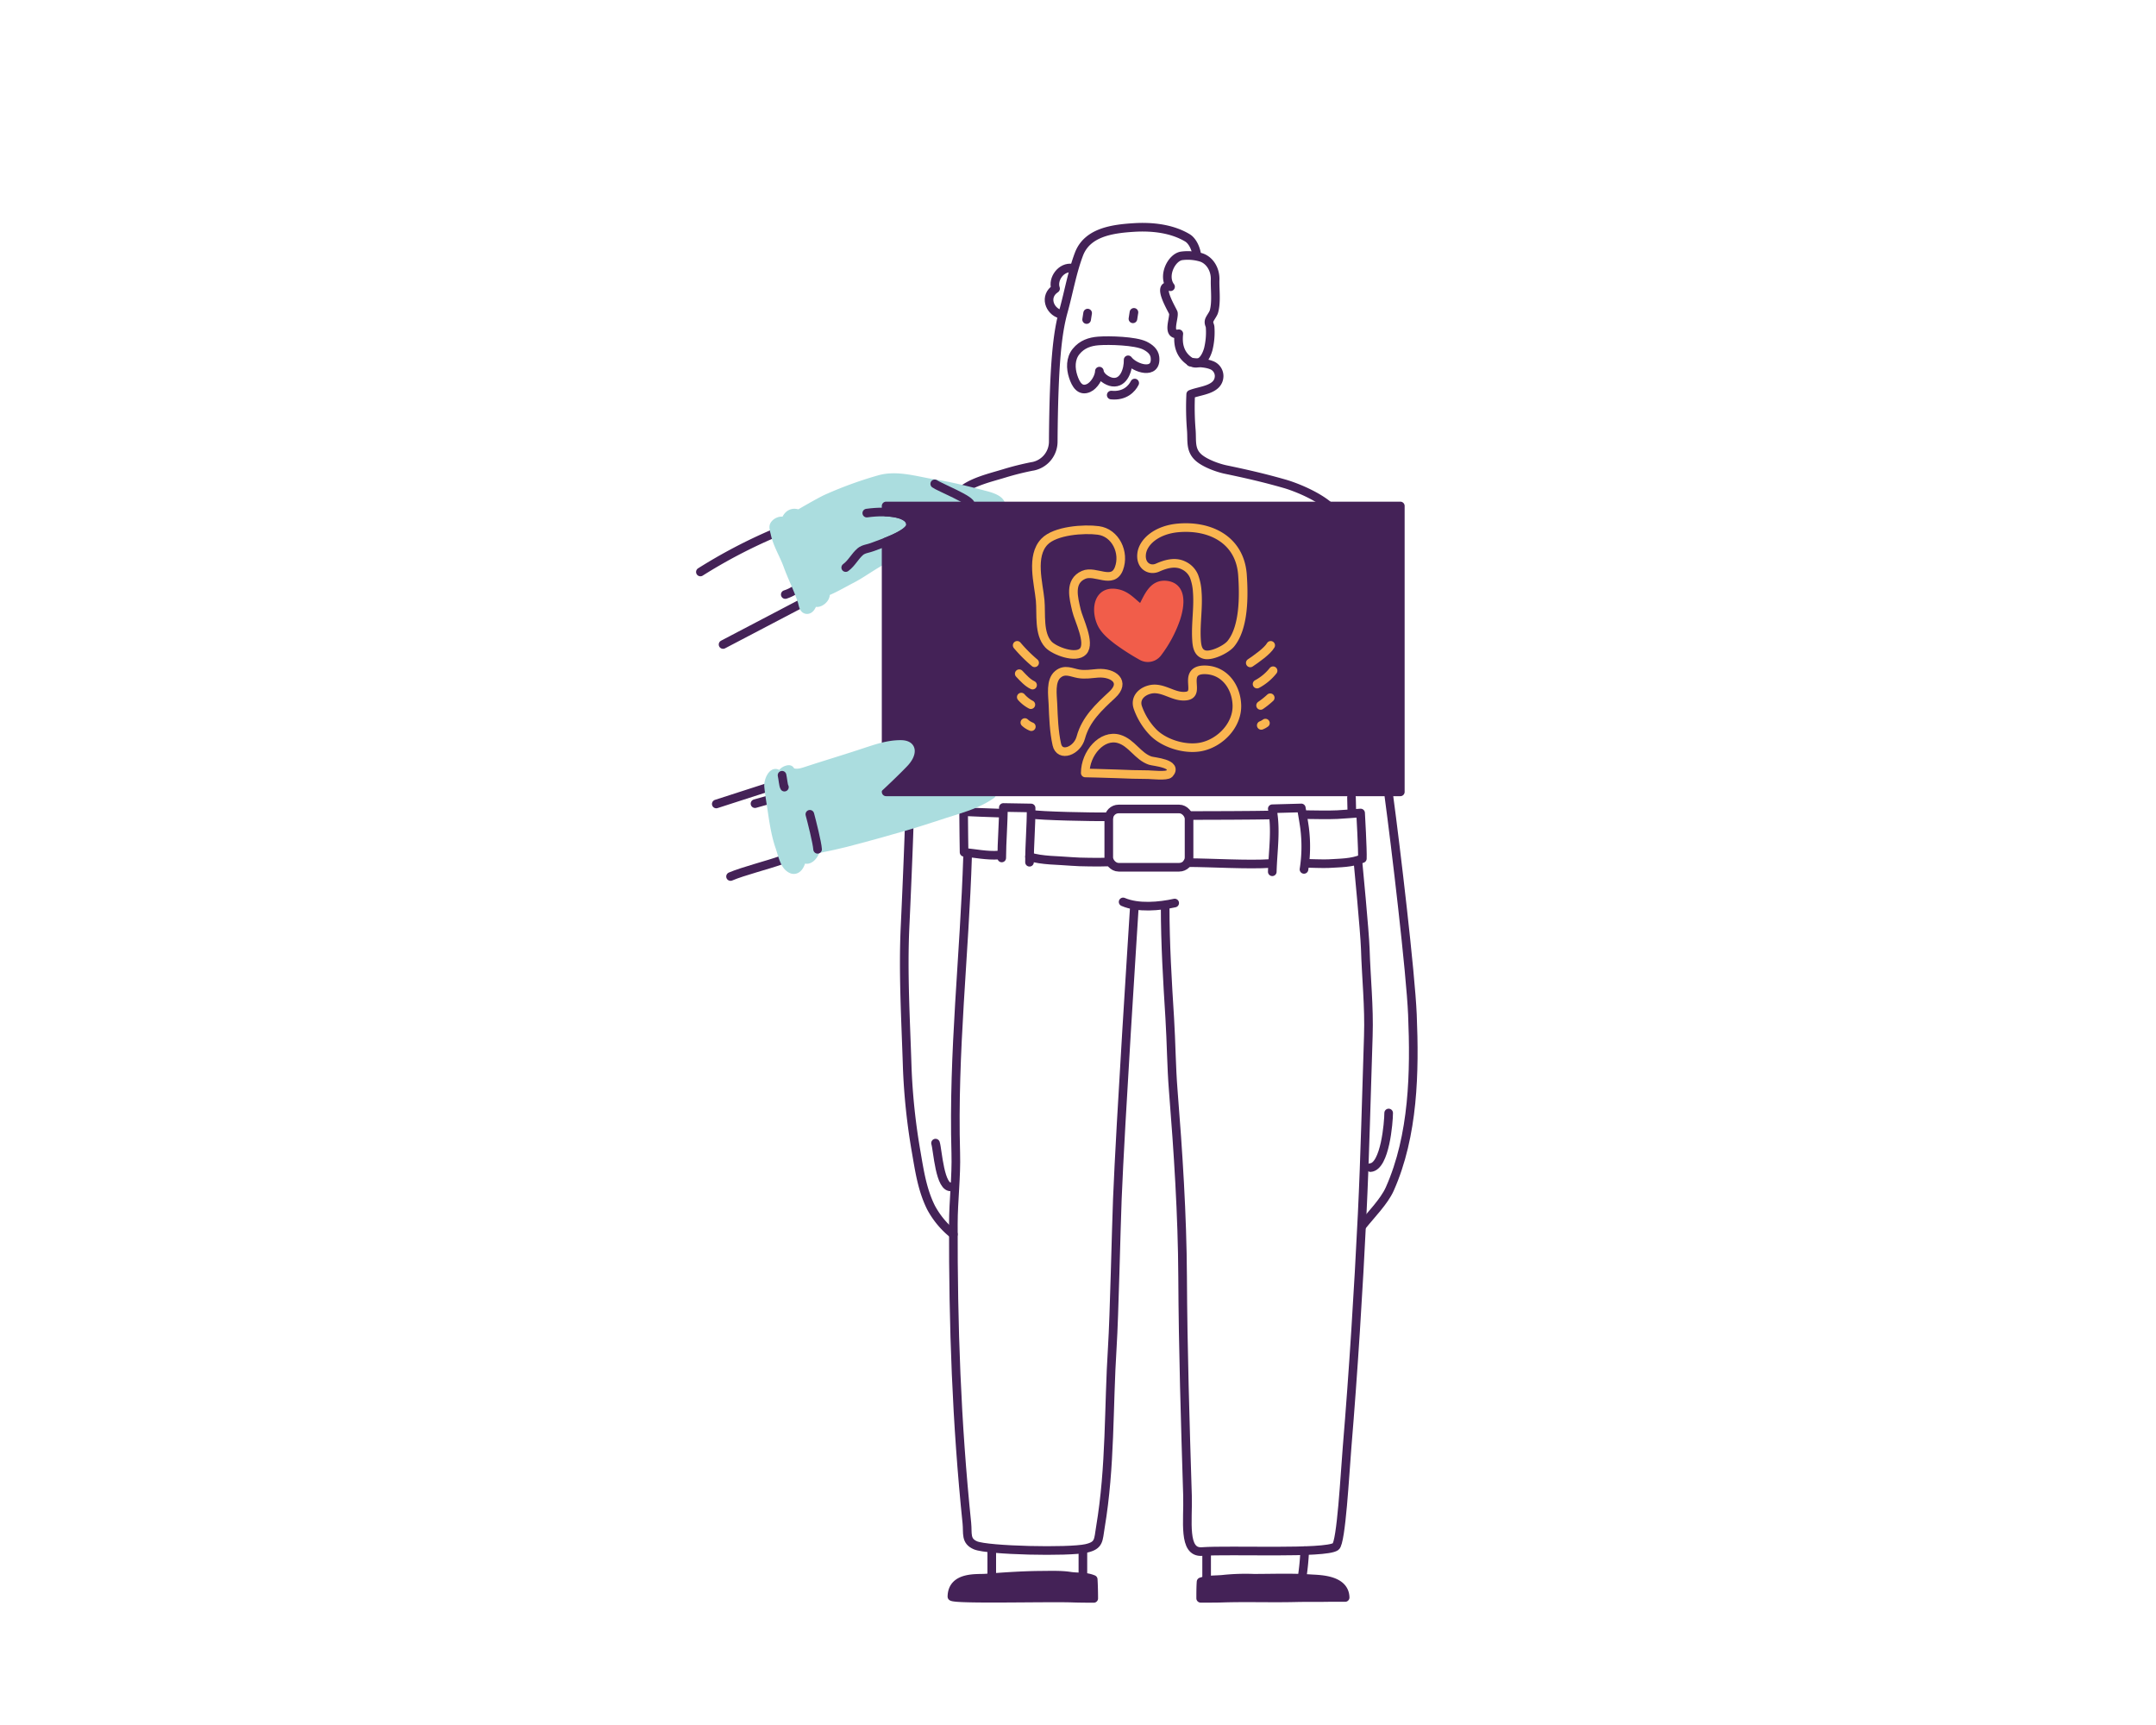 <svg xmlns="http://www.w3.org/2000/svg" viewBox="0 0 1000 800"><defs><style>.cls-1,.cls-5{fill:none;}.cls-1,.cls-2{stroke:#442257;}.cls-1,.cls-2,.cls-3,.cls-4,.cls-5{stroke-linecap:round;stroke-linejoin:round;stroke-width:4px;}.cls-2{fill:#442257;}.cls-3{fill:#abdddf;stroke:#abdddf;}.cls-4{fill:#f15d4a;stroke:#f15d4a;}.cls-5{stroke:#fab550;}</style></defs><g id="Layer_2" data-name="Layer 2"><path class="cls-1" d="M552.13,167.92c2.22.37,6.63.19,9.58,1.35a5.42,5.42,0,0,1,3.75,5.25c-.26,6.42-8.83,6.51-13.19,8.33a129.59,129.59,0,0,0,.3,16.84c.36,5-.63,9.25,3.69,12.81,3,2.46,8.58,4.49,12.24,5.26,9.83,2.06,17.59,3.82,27.36,6.61,5.52,1.58,17.32,6.35,22.58,12.29"></path><path class="cls-1" d="M445.87,227.68c5.27-4.32,13.41-6.15,19.77-8.09a130,130,0,0,1,13.27-3.32H479a11.67,11.67,0,0,0,9.52-11.37c.26-36.86,2-50.78,4.73-60.57,2.42-8.73,4-18,7.16-26.37,3.82-10.25,15.54-11.82,25.44-12.45,8.39-.53,17.52.43,24.83,4.75,2.44,1.44,4,5,4.37,7.78"></path><path class="cls-1" d="M563.6,129.7c.15-4.91-2.68-9.28-6.79-10.41a21.71,21.71,0,0,0-8.82-.62c-4.67.78-8.89,9.34-5.07,14.31-7-1.7,1.15,11.22,1.32,12.18.46,2.6-3.28,10.62,2.52,9.63-.52,4.72.39,8.81,3.85,11.82,4.52,3.93,8.1,1.26,9.81-4.66a33,33,0,0,0,.88-9.94c0-1.2-.73-1.75-.51-3.09.19-1.19,1.88-3.08,2.26-4.45,1.16-4.15.53-9.38.53-13.72C563.58,130.41,563.59,130.06,563.6,129.7Z"></path><path class="cls-1" d="M497.38,124.37c-5.09-.89-9.35,5-7.78,9.48-5.4,3.5-2.92,10.44,2.26,11.87"></path><line class="cls-1" x1="525.48" y1="147.86" x2="525.95" y2="144.86"></line><path class="cls-1" d="M509.46,158.12c-3.94.3-7.59,1.51-10.32,4.86s-2.61,7.84-1.38,11.63,3.25,7.06,7.11,5.36c2.64-1.16,5-5.1,5.05-7.85.24,2.56,3.72,4.77,6.06,5.08,5.36.71,7.39-5.9,7.27-10.33,3,4,13.4,7.29,12.45-1.2-.3-2.64-2.48-4.34-4.76-5.45C526.49,158.07,514.49,157.73,509.46,158.12Z"></path><path class="cls-1" d="M515.41,183.22c6.29.61,9.57-2.93,10.89-5.58"></path><path class="cls-1" d="M477.51,399.88c0-8.71.79-16.67.74-25.17l-12.88-.22c.1,6.16-.74,16.21-.74,23.4"></path><path class="cls-1" d="M604.82,403.19A68,68,0,0,0,605.1,384c-.48-3.53-1.53-9.3-1.53-9.3l-13.46.37c1.89,9.87.3,19.08,0,29.22"></path><path class="cls-1" d="M551.51,378.22c9.13,0,29.5-.07,38.6-.26"></path><path class="cls-1" d="M550.81,400.06c10.36,0,28.32,1.13,38.56.4"></path><path class="cls-1" d="M605.25,377.8c5.63,0,9.42.25,15,0,2.19-.09,8.77-.62,10.83-.76,0,0,1,17.45.81,21.14-4.88,2.12-10.38,2-15.73,2.35-1.9.13-9.9-.14-9.9-.14"></path><path class="cls-1" d="M514.27,378.8c-6.46.14-32.64-.39-35.7-1.18"></path><path class="cls-1" d="M477.51,397.31c5.73,1.86,13.42,1.66,19.52,2.21,3.75.35,13.42.39,17.24.24"></path><path class="cls-1" d="M463.16,396.57c-5.28.38-11-.81-16-1.31,0,0-.22-14.28-.22-19.35"></path><path class="cls-1" d="M463.16,377.07c-2,0-15.19-.6-15.19-.6"></path><path class="cls-1" d="M644.19,369.18c3.08,22.7,10.11,81.91,10.92,101.37,1.11,26.55.57,56-10.52,80.9-2.57,5.78-8.88,12.11-12.79,17.06"></path><path class="cls-1" d="M644.09,516.17c0,4.19-1.66,24.83-8.43,25.32"></path><path class="cls-1" d="M421.69,382.87c-.07,5.44-1.46,37.74-1.91,46.94-1,21.52.32,43.38,1,64.87a291.19,291.19,0,0,0,4.14,39.38c1.55,9,2.83,17.76,6.89,25.93a40,40,0,0,0,10.37,12.43"></path><path class="cls-1" d="M433.92,530.14c1,3,1.95,21.54,7.52,20.23"></path><path class="cls-1" d="M448.81,396.63c-1.48,46.59-6.83,91.34-5.5,138.1.32,11.06-1.1,21.89-1.12,32.95-.11,47,1.44,91.89,6.27,138.73.48,4.72-.76,8.25,4,10.27,5.69,2.4,43.3,3.24,51.38,1.41,6.13-1.39,5.54-3.85,6.54-9.77,4.76-28.4,3.73-55.36,5.54-83.71.9-14.15,1.77-54.62,2.33-68.52,1.42-35.49,7.3-125.71,7.87-135.2"></path><path class="cls-1" d="M520.93,418.28c6.92,3,16.8,2.09,23.92.52"></path><path class="cls-1" d="M540.43,420.49c0,17.29,1.05,34.55,2.13,51.79.69,11.14.73,22.29,1.62,33.43,2.27,28.39,4.2,57.79,4.34,86.26.18,34.22,1.21,67.36,2.27,101.68.35,11.54-2.24,26.57,6.73,25.91,12.7-.94,57.14,1.14,62-2.3,2.58-1.83,4.27-33.7,5.28-46,2.92-35.09,5.28-72.84,7-108.1,1.34-27.59,1.93-55.13,2.86-82.72.45-13.48-1-27-1.41-40.43-.24-7.64-3.38-40.18-3.38-40.18"></path><path class="cls-2" d="M561.16,732.79c2.27-.22,4.61-.17,6.76-.45a101.27,101.27,0,0,1,13.6-.4c8.83,0,17.66-.36,26.48.24,4,.27,15.69.2,15.91,8.68,0,0-5,0-7.57,0-4.91.1-9.78,0-14.67.09-11.77.31-23.54-.16-35.26.23-3.08.1-9.51.06-9.51.06,0-2.26,0-5.39.18-7.65A15.84,15.84,0,0,1,561.16,732.79Z"></path><path class="cls-2" d="M503.08,731.51c-2.23-.24-4.53-.19-6.64-.51-4.4-.67-8.94-.47-13.35-.45-8.67.05-17.33.66-26,1.33-3.89.3-15.42-1-15.57,8.57,2.31,1.46,44.93.28,56.44.72,3,.11,9.34.12,9.34.12,0-2.56-.07-6.26-.24-8.81A13.76,13.76,0,0,0,503.08,731.51Z"></path><line class="cls-1" x1="627" y1="376.13" x2="626.85" y2="369.8"></line><rect class="cls-1" x="514.27" y="375.18" width="37.24" height="27.02" rx="4.57"></rect><line class="cls-1" x1="504" y1="148.2" x2="504.47" y2="145.2"></line><line class="cls-1" x1="355.03" y1="365.5" x2="332.22" y2="372.86"></line><path class="cls-1" d="M362.58,398.83c-6.85,2.44-17.77,5.14-23.74,7.67"></path><line class="cls-1" x1="350.18" y1="372.71" x2="356.72" y2="370.87"></line><path class="cls-1" d="M358.92,247.39a242.26,242.26,0,0,0-34.06,17.87"></path><path class="cls-1" d="M370.48,280.5c-11.4,6-35.11,18.4-35.11,18.4"></path><path class="cls-1" d="M364.23,275.72a17.7,17.7,0,0,0,4-1.84"></path><path class="cls-3" d="M459.9,368.45c-4.79,3.34-10.12,5.34-15.8,7.12-8,2.48-16,5.27-24,7.59-9.1,2.62-18.66,5.3-27.77,7.64-5.17,1.33-14,3.08-14,3.08l-10,1.43-4-29.81Z"></path><path class="cls-3" d="M413.53,258.06c-6.46,2.3-12.4,7.28-18.55,10.45-4.08,2.11-8.09,4.51-12.31,6.17,1.57,3.54-6.25,7.8-5.2,1.82.12,1.62-.9,6.23-3.13,6.22-1.76,0-1.9-2.55-2.34-3.9-1.85-5.66-4.62-11-6.67-16.67-1.81-5-4.8-9.59-5.89-14.81-.2-.92-.82-2.69-.4-3.65.75-1.7,4.22-3.23,5.12-.91,0-2.15,2.09-6.19,6.32-4.37,0,0,10-5.86,13.1-7.22a179.94,179.94,0,0,1,24.36-8.84c8.3-2.32,17.36.72,25.61,2,7.51,1.2,15.07,3.09,22.32,5,3.14.81,8.3,2.06,8.44,5.15"></path><path class="cls-1" d="M433.55,224.39c1.8,1.4,17.75,7.74,16.5,9.72"></path><path class="cls-2" d="M411,234.66v2.83c6.55.29,11.7,2.16,11.31,6.21-.26,2.77-6.22,5.59-11.31,7.61V346a33.1,33.1,0,0,1,6.8-.75c6.13,0,5.33,4.74,1.56,8.67-2.45,2.55-5.46,5.5-8.36,8.25v5.07H649.5V234.66Z"></path><path class="cls-4" d="M518.41,297.1c-2.87-2.2-6-4.75-7.53-8-3-6.51-1.53-15.87,7.63-13.8,4.7,1.05,7.32,5,11,7.33,3-5.45,5-12.2,11.78-11.22s6.37,8.64,4.16,15.4a56.94,56.94,0,0,1-8.62,16.07,5.66,5.66,0,0,1-7.21,1.4A106.28,106.28,0,0,1,518.41,297.1Z"></path><path class="cls-5" d="M499.3,283.1c-1.28-5.64-3.6-13.48,3.31-16.5,5.43-2.37,13.49,4.69,16.38-2.92,2.79-7.38-1.55-16.62-9.54-17.68-6.62-.89-20,0-25,5.21-6.45,6.7-2.78,19.14-2,27.17.59,6.28-.81,15.5,3.84,20.52,2.69,2.91,12.79,6.77,16.08,3.16C505.93,298.19,500.24,287.25,499.3,283.1Z"></path><path class="cls-5" d="M549,262.25c-4-2-8.47-.62-12.11,1s-8-.79-7.38-6.37,7-11.2,17-12.06c15.23-1.31,28.67,5.82,29.78,21.83.64,9.17.88,24.2-5.39,31.88-2,2.5-8.71,5.86-12.11,5.07s-3.7-4.39-3.86-7.6c-.34-7.13.95-14.37.38-21.49a24.33,24.33,0,0,0-1.48-7.23A9.69,9.69,0,0,0,549,262.25Z"></path><path class="cls-5" d="M471.79,299.29a67.93,67.93,0,0,0,8.09,8.09"></path><path class="cls-5" d="M472.74,312.44c2,2.11,3.86,4.19,6.19,5.29"></path><path class="cls-5" d="M473.69,323.29a15.53,15.53,0,0,0,4.44,3.51"></path><path class="cls-5" d="M478.35,337a9.54,9.54,0,0,1-3-1.9"></path><path class="cls-5" d="M589.38,299.29c-1.49,2.66-7,6.5-9.48,8.15"></path><path class="cls-5" d="M590.48,311.07a23.82,23.82,0,0,1-7.42,6.18"></path><path class="cls-5" d="M589.16,323.59a38.65,38.65,0,0,1-4.47,3.57"></path><path class="cls-5" d="M585,336.41a8.72,8.72,0,0,0,1.93-1.06"></path><path class="cls-5" d="M490.18,345.28c-1.35-6.09-1.56-12.58-1.81-18.8-.16-4.1-1.29-10.8,2.33-13.78,3.19-2.62,6.23-.79,9.56-.21,3,.52,6,0,9-.24,7.18-.48,13.05,4,6.63,9.95-6.22,5.78-12.28,11.34-14.59,19.85C499.62,348.33,491.53,351.37,490.18,345.28Z"></path><path class="cls-5" d="M527.71,328c-1.31-4.11,1.6-7.19,5.54-8.21,5.49-1.42,10.18,2.9,15.3,3.08,6.45.23,4.14-4.34,4.54-8.2.35-3.43,3.21-4.18,6.47-4,8.74.52,13.88,8.19,14.13,16.36.29,9.25-7.67,17.48-16.45,19.31-7.45,1.56-17.4-1.48-22.54-6.88A31.64,31.64,0,0,1,527.71,328Z"></path><path class="cls-5" d="M503.36,358.48c0-9.08,7.76-18.14,15.67-15.79,5.9,1.74,8.73,8.14,14.47,10.06,1.68.56,13.12,1.33,8.86,6.07-1.16,1.29-8.4.44-9.78.44-4.83,0-9.59-.17-14.37-.37S503.36,358.48,503.36,358.48Z"></path><path class="cls-1" d="M392.26,263.22c2.77-2,4.31-5.32,6.81-7.42,1.53-1.27,3.75-1.38,5.56-2.1,3.6-1.42,17.26-5.77,17.66-10,.56-5.8-10.24-7.13-20.26-5.74"></path><path class="cls-3" d="M405.44,367.34c4.05-3.69,9.78-9.12,13.9-13.41,3.77-3.93,4.57-8.65-1.56-8.67s-11.63,2-17.49,3.91c-8.63,2.86-17.24,5.43-25.88,8.25-2.65.87-4.24,1.38-6.64.88-1.78-.37-.47-2.14-3.21-1.11a4.22,4.22,0,0,0-2.62,3.79c-2.33-5.77-5.79.37-5.44,3.79.42,4.12,1,7.28,1.6,11.34.81,5.51,1.72,11.37,3.55,16.62.93,2.67,1.89,7.34,4,9.3,3.94,3.74,6.42-1.59,6.43-5.61,1.38,4.57,5.69,1.06,6.23-2.54"></path><path class="cls-1" d="M362.73,359.53c.38,1.64.59,4.73,1.1,5.52"></path><path class="cls-1" d="M375.63,377.64c.94,3.54,3.35,13,3.59,16.24"></path><line class="cls-1" x1="559.66" y1="732.86" x2="559.66" y2="720.56"></line><path class="cls-1" d="M604,731.15a115,115,0,0,0,1.15-12"></path><path class="cls-1" d="M502.27,731.15c0-3.63,0-12,0-12"></path><path class="cls-1" d="M460,732.72V719"></path></g></svg>